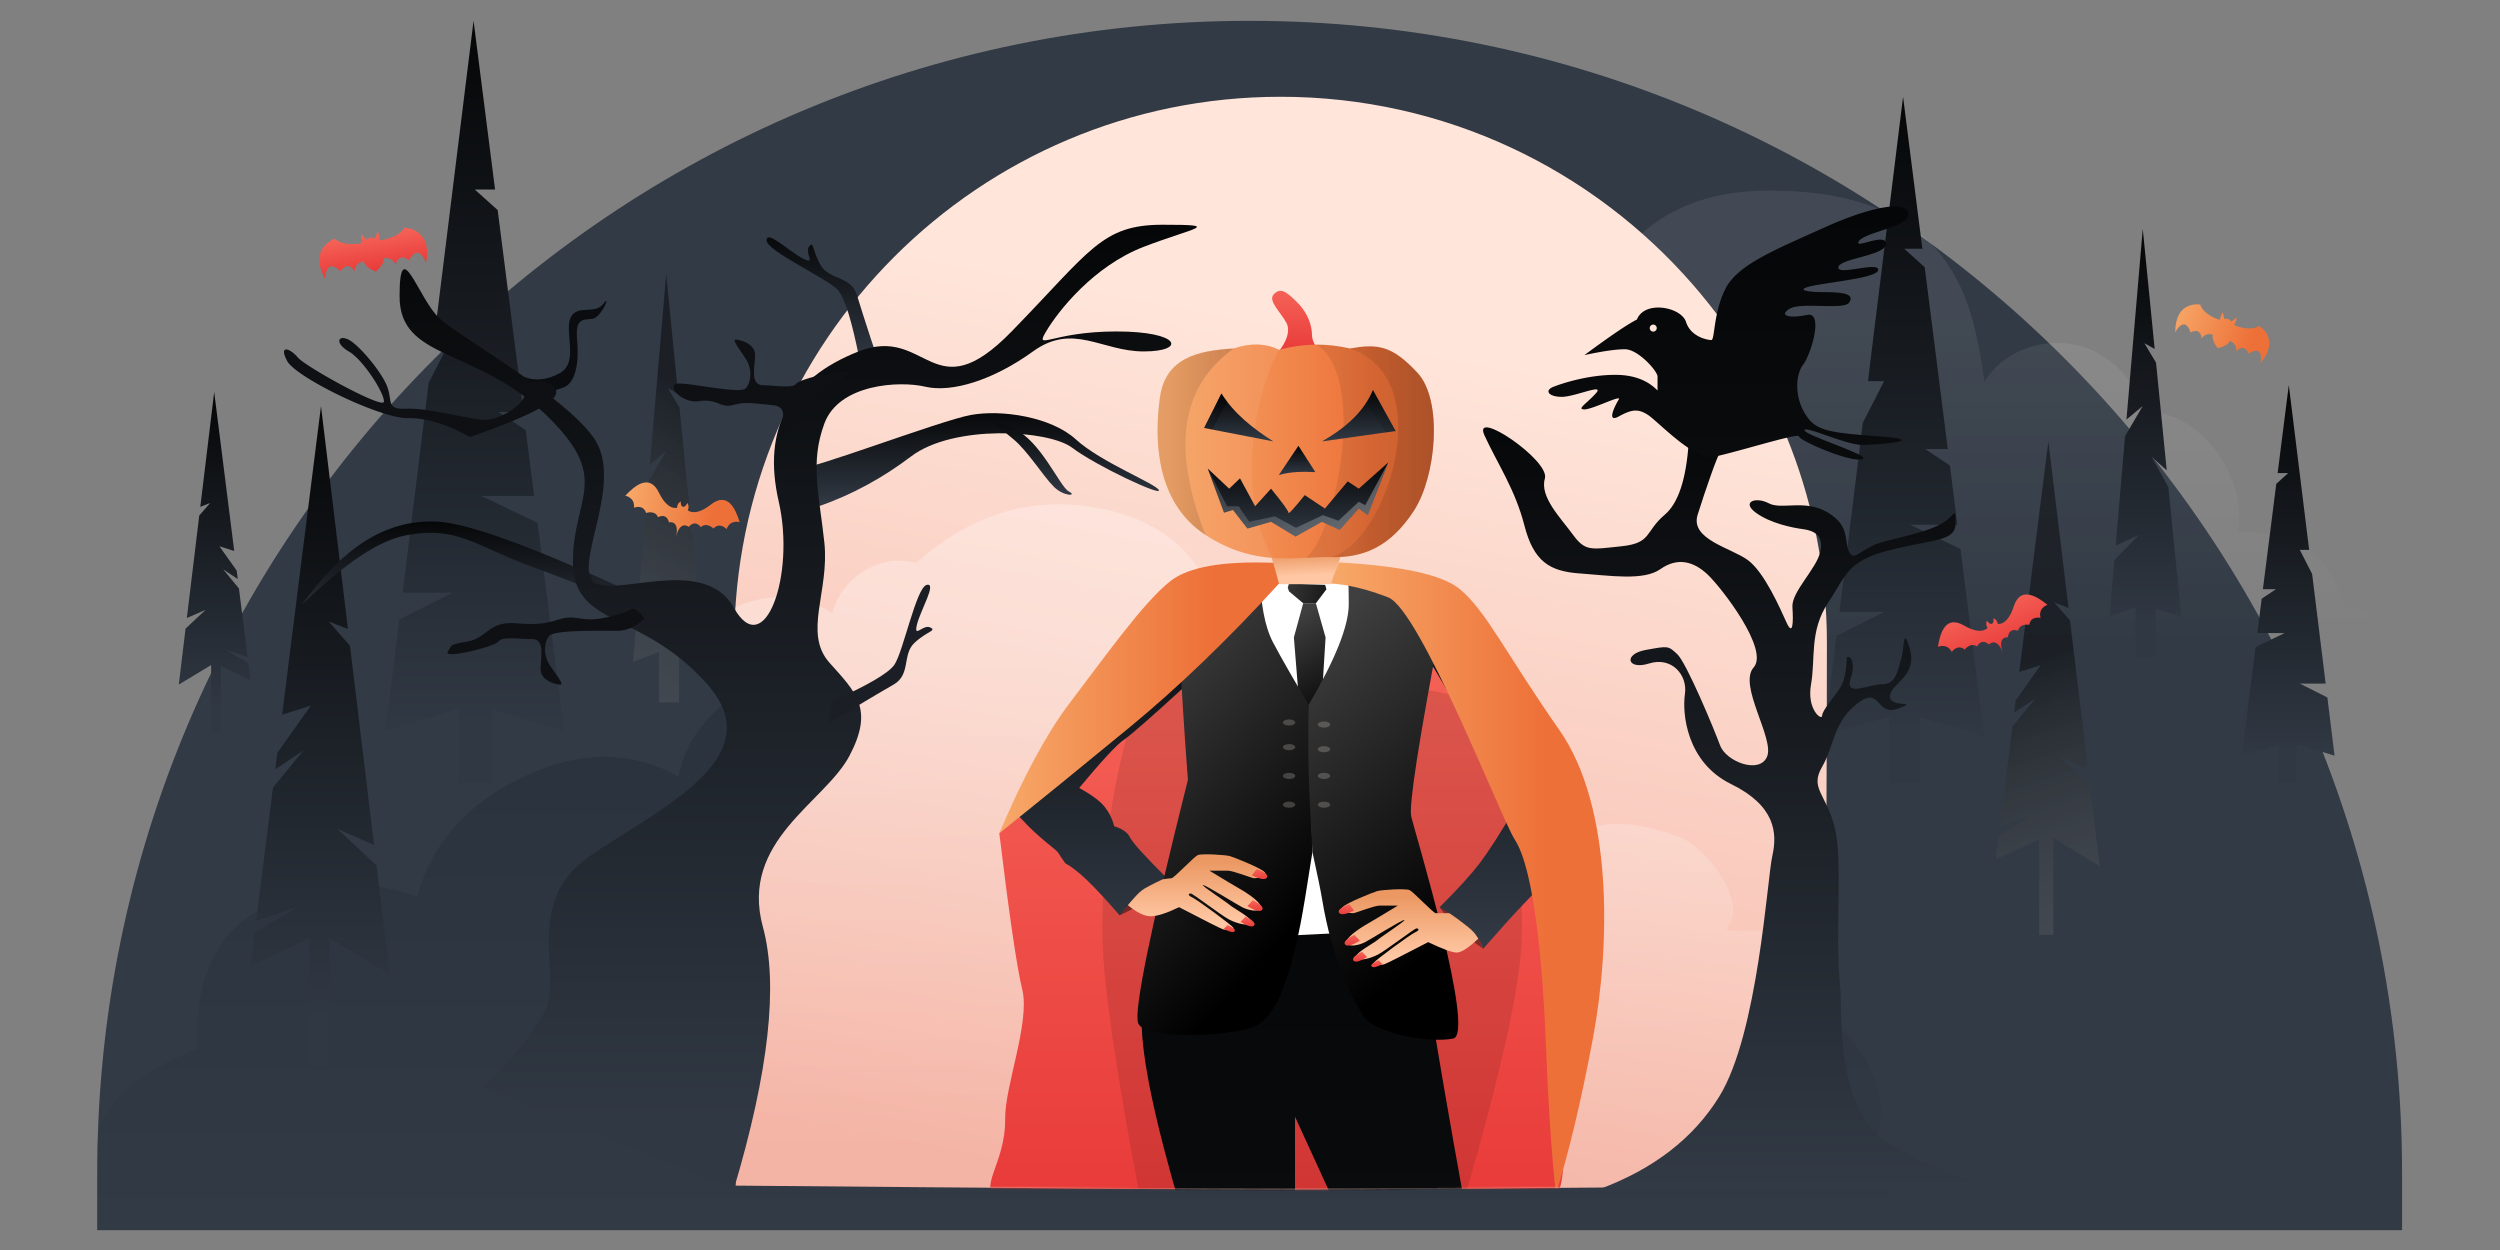 <svg width="1440" height="720" xmlns="http://www.w3.org/2000/svg" xmlns:xlink="http://www.w3.org/1999/xlink"><rect width="100%" height="100%" fill="#808080" stroke="none"/><defs><linearGradient x1="50.004%" y1="25.006%" x2="50.004%" y2="99.455%" id="a"><stop stop-color="#FFF" offset="0%"/><stop stop-color="#FFF" stop-opacity="0" offset="100%"/></linearGradient><linearGradient x1="50%" y1="31.61%" x2="50%" y2="100%" id="b"><stop stop-color="#2B333E" offset="0%"/><stop stop-color="#323A45" offset="100%"/></linearGradient><linearGradient x1="50%" y1="0%" x2="50%" y2="92.378%" id="c"><stop stop-color="#050607" offset="0%"/><stop stop-color="#303843" offset="100%"/></linearGradient><linearGradient x1="58.345%" y1="166.137%" x2="47.568%" y2="43.323%" id="d"><stop stop-color="#FFF" stop-opacity="0" offset="0%"/><stop offset="100%"/></linearGradient><linearGradient x1="50%" y1="0%" x2="50%" y2="92.378%" id="e"><stop stop-color="#050607" offset="0%"/><stop stop-color="#303843" offset="100%"/></linearGradient><linearGradient x1="50%" y1="0%" x2="50%" y2="92.378%" id="f"><stop stop-color="#050607" offset="0%"/><stop stop-color="#303843" offset="100%"/></linearGradient><linearGradient x1="37.874%" y1="192.53%" x2="54.603%" y2="25%" id="g"><stop stop-color="#FFF" stop-opacity="0" offset="0%"/><stop offset="100%"/></linearGradient><linearGradient x1="50%" y1="0%" x2="50%" y2="92.378%" id="h"><stop stop-color="#050607" offset="0%"/><stop stop-color="#303843" offset="100%"/></linearGradient><linearGradient x1="56.808%" y1="166.137%" x2="48.016%" y2="43.323%" id="i"><stop stop-color="#FFF" stop-opacity="0" offset="0%"/><stop offset="100%"/></linearGradient><linearGradient x1="50%" y1="0%" x2="50%" y2="92.378%" id="j"><stop stop-color="#050607" offset="0%"/><stop stop-color="#303843" offset="100%"/></linearGradient><linearGradient x1="50%" y1="0%" x2="50%" y2="92.378%" id="k"><stop stop-color="#050607" offset="0%"/><stop stop-color="#303843" offset="100%"/></linearGradient><linearGradient x1="70.066%" y1="24.162%" x2="54.941%" y2="103.719%" id="m"><stop stop-color="#FFE5DA" offset="0%"/><stop stop-color="#F4B4A5" offset="100%"/></linearGradient><linearGradient x1="50.004%" y1="25.006%" x2="50.004%" y2="99.455%" id="n"><stop stop-color="#FFF" offset="0%"/><stop stop-color="#FFF" stop-opacity="0" offset="100%"/></linearGradient><linearGradient x1="89.841%" y1="100%" x2="89.841%" y2="0%" id="p"><stop stop-color="#E83A39" offset="0%"/><stop stop-color="#F66458" offset="100%"/></linearGradient><linearGradient x1="50%" y1="0%" x2="50%" y2="100%" id="q"><stop stop-color="#050607" offset="0%"/><stop stop-color="#090B0D" offset="100%"/></linearGradient><linearGradient x1="50%" y1="0%" x2="50%" y2="100%" id="r"><stop stop-color="#050607" offset="0%"/><stop stop-color="#323A45" offset="100%"/></linearGradient><linearGradient x1="46.464%" y1="3.868%" x2="55.705%" y2="83.904%" id="s"><stop stop-color="#3F3F3F" offset="0%"/><stop offset="100%"/></linearGradient><linearGradient x1="37.307%" y1="3.868%" x2="70.48%" y2="83.904%" id="t"><stop stop-color="#3F3F3F" offset="0%"/><stop offset="100%"/></linearGradient><linearGradient x1="41.123%" y1="3.868%" x2="64.323%" y2="83.904%" id="u"><stop stop-color="#3F3F3F" offset="0%"/><stop offset="100%"/></linearGradient><linearGradient x1="-38.988%" y1="38.018%" x2="193.581%" y2="58.806%" id="v"><stop stop-color="#3F3F3F" offset="0%"/><stop offset="100%"/></linearGradient><linearGradient x1="50%" y1="83.322%" x2="46.96%" y2="42.663%" id="w"><stop stop-color="#FFC7A3" offset="0%"/><stop stop-color="#EB9862" offset="100%"/></linearGradient><linearGradient x1="0%" y1="88.53%" x2="76.245%" y2="88.53%" id="x"><stop stop-color="#F7A969" offset="0%"/><stop stop-color="#ED7038" offset="100%"/></linearGradient><linearGradient x1="0%" y1="88.53%" x2="76.245%" y2="88.53%" id="y"><stop stop-color="#F7A969" offset="0%"/><stop stop-color="#ED7038" offset="100%"/></linearGradient><linearGradient x1="50%" y1="87.031%" x2="50%" y2="9.167%" id="z"><stop stop-color="#FFC7A3" offset="0%"/><stop stop-color="#EB9862" offset="100%"/></linearGradient><linearGradient x1="50%" y1="87.031%" x2="50%" y2="9.167%" id="A"><stop stop-color="#FFC7A3" offset="0%"/><stop stop-color="#EB9862" offset="100%"/></linearGradient><linearGradient x1="89.841%" y1="100%" x2="89.841%" y2="0%" id="B"><stop stop-color="#E83A39" offset="0%"/><stop stop-color="#F66458" offset="100%"/></linearGradient><linearGradient x1="89.841%" y1="100%" x2="89.841%" y2="0%" id="C"><stop stop-color="#E83A39" offset="0%"/><stop stop-color="#F66458" offset="100%"/></linearGradient><linearGradient x1="89.841%" y1="100%" x2="89.841%" y2="0%" id="D"><stop stop-color="#E83A39" offset="0%"/><stop stop-color="#F66458" offset="100%"/></linearGradient><linearGradient x1="89.841%" y1="100%" x2="89.841%" y2="0%" id="E"><stop stop-color="#E83A39" offset="0%"/><stop stop-color="#F66458" offset="100%"/></linearGradient><linearGradient x1="0%" y1="88.53%" x2="76.245%" y2="88.53%" id="F"><stop stop-color="#F7A969" offset="0%"/><stop stop-color="#ED7038" offset="100%"/></linearGradient><linearGradient x1="24.152%" y1="56.934%" x2="146.815%" y2="56.934%" id="G"><stop stop-opacity=".4" offset="0%"/><stop offset="100%"/></linearGradient><linearGradient x1="24.152%" y1="56.934%" x2="146.815%" y2="56.934%" id="H"><stop stop-opacity=".4" offset="0%"/><stop offset="100%"/></linearGradient><linearGradient x1="24.152%" y1="56.934%" x2="146.815%" y2="56.934%" id="I"><stop stop-color="#FFF" stop-opacity=".4" offset="0%"/><stop stop-color="#FFF" offset="100%"/></linearGradient><linearGradient x1="24.152%" y1="56.934%" x2="146.815%" y2="56.934%" id="J"><stop stop-opacity=".4" offset="0%"/><stop offset="100%"/></linearGradient><linearGradient x1="50%" y1="0%" x2="50%" y2="100%" id="K"><stop stop-color="#050607" offset="0%"/><stop stop-color="#323A45" offset="100%"/></linearGradient><linearGradient x1="24.152%" y1="56.934%" x2="146.815%" y2="56.934%" id="L"><stop stop-opacity=".4" offset="0%"/><stop offset="100%"/></linearGradient><linearGradient x1="50%" y1="0%" x2="50%" y2="100%" id="M"><stop stop-color="#050607" offset="0%"/><stop stop-color="#323A45" offset="100%"/></linearGradient><linearGradient x1="24.152%" y1="56.934%" x2="146.815%" y2="56.934%" id="N"><stop stop-opacity=".4" offset="0%"/><stop offset="100%"/></linearGradient><linearGradient x1="50%" y1="0%" x2="50%" y2="100%" id="O"><stop stop-color="#050607" offset="0%"/><stop stop-color="#323A45" offset="100%"/></linearGradient><linearGradient x1="50%" y1="0%" x2="50%" y2="100%" id="P"><stop stop-color="#050607" offset="0%"/><stop stop-color="#323A45" offset="100%"/></linearGradient><linearGradient x1="24.152%" y1="56.934%" x2="146.815%" y2="56.934%" id="Q"><stop stop-color="#FFF" stop-opacity=".4" offset="0%"/><stop stop-color="#FFF" offset="100%"/></linearGradient><linearGradient x1="50%" y1="0%" x2="50%" y2="100%" id="R"><stop stop-color="#050607" offset="0%"/><stop stop-color="#323A45" offset="100%"/></linearGradient><linearGradient x1="50%" y1="0%" x2="50%" y2="100%" id="S"><stop stop-color="#050607" offset="0%"/><stop stop-color="#323A45" offset="100%"/></linearGradient><linearGradient x1="50%" y1="0%" x2="50%" y2="100%" id="T"><stop stop-color="#050607" offset="0%"/><stop stop-color="#323A45" offset="100%"/></linearGradient><linearGradient x1="50%" y1="0%" x2="50%" y2="100%" id="U"><stop stop-color="#050607" offset="0%"/><stop stop-color="#323A45" offset="100%"/></linearGradient><linearGradient x1="50%" y1="0%" x2="50%" y2="92.378%" id="V"><stop stop-color="#050607" offset="0%"/><stop stop-color="#303843" offset="100%"/></linearGradient><linearGradient x1="89.841%" y1="100%" x2="89.841%" y2="0%" id="W"><stop stop-color="#E83A39" offset="0%"/><stop stop-color="#F66458" offset="100%"/></linearGradient><linearGradient x1="0%" y1="88.53%" x2="76.245%" y2="88.53%" id="X"><stop stop-color="#F7A969" offset="0%"/><stop stop-color="#ED7038" offset="100%"/></linearGradient><linearGradient x1="89.841%" y1="100%" x2="89.841%" y2="0%" id="Y"><stop stop-color="#E83A39" offset="0%"/><stop stop-color="#F66458" offset="100%"/></linearGradient><linearGradient x1="0%" y1="88.53%" x2="76.245%" y2="88.53%" id="Z"><stop stop-color="#F7A969" offset="0%"/><stop stop-color="#ED7038" offset="100%"/></linearGradient><linearGradient x1="50%" y1="0%" x2="50%" y2="100%" id="aa"><stop stop-color="#050607" offset="0%"/><stop stop-color="#323A45" offset="100%"/></linearGradient><linearGradient x1="50%" y1="0%" x2="50%" y2="100%" id="ab"><stop stop-color="#050607" offset="0%"/><stop stop-color="#090B0D" offset="100%"/></linearGradient><path d="M314.685 629.37c48.257 0 152.612-.732 313.065-2.197 1.08-140.719 1.62-244.881 1.62-312.488 0-79.035-29.136-151.264-77.254-206.533C494.425 41.885 409.446 0 314.685 0 140.889 0 0 140.89 0 314.685c0 71.836.27 175.999.81 312.488 165.222 1.465 269.847 2.197 313.875 2.197z" id="l"/></defs><g fill="none" fill-rule="evenodd"><path d="M719.795 12c366.604 0 663.795 297.191 663.795 663.795V708.6H56v-32.805C56 309.191 353.191 12 719.795 12z" fill="#323A45"/><path d="M1314.353 359.542H368.039c-4.426-13.762 1.763-20.895 18.566-21.397 8.507-32.163 28.664-44.108 61.931-43.72-6.89-23.737 15.002-70.124 56.575-70.124-1.943-12.293 13.701-30.639 31.622-36.4 21.194-6.814 46.151 1.33 57.281 20.088 6.243-41.282 14.215-110.224 123.917-110.224 73.135 0 111.615 47.323 115.442 141.968 14.501-45.573 40.973-66.345 79.414-62.318 38.442 4.027 55.715 27.244 51.822 69.65 18.708-17.813 40.575-24.83 65.601-21.049 37.54 5.67 46.966 21.049 46.966 49.434 43.433-23.515 93.858-3.264 91.262 46.53 28.537-34.423 82.444-12.047 82.444 16.165 27.081-10.067 65.002 2.998 63.47 21.397z" fill="url(#a)" opacity=".08" transform="matrix(-1 0 0 1 1737.053 12)"/><path d="M58.074 591.853c-2.419-41.271 11.143-68.773 40.685-82.506 29.543-13.733 58.042-15.301 85.5-4.706 8.39-30.84 28.82-53.92 61.288-69.241 32.467-15.322 62.229-15.322 89.284 0 4.229-21.618 17.378-38.453 39.45-50.504 22.071-12.051 43.015-12.051 62.83 0 3.031-10.63 9.278-18.785 18.742-24.467 9.463-5.682 19.343-7.13 29.64-4.345 30.036-27.006 63.305-37.847 99.805-32.524 36.5 5.323 60.546 23.238 72.138 53.744 19.19-3.585 32.814.93 40.871 13.546 8.058 12.616 11.764 23.96 11.118 34.032 48.89-13.44 84.221-13.44 105.997 0 21.776 13.441 37.43 43.069 46.961 88.882 15.426-9.913 36.279-9.913 62.56 0 15.416 5.814 40.871 37.892 27.244 52.918 3.055 4.833 34.965-9.004 60.154 22.747 16.793 21.167 19.586 42.38 8.379 63.638l22.752 43.25H.371v-48.964c0-21.429 19.234-39.93 57.703-55.5z" fill="url(#b)" transform="translate(56 12)"/><path d="M993.186 43.74l11.111 87.522H993.83l11.823 10.68 13.296 104.73h-12.98l14.177 9.433 4.34 34.18h-27.153l28.922 13.939 13.706 107.962-36.952-11.079v37.913h-17.698l-.001-38.43-37.61 11.596 7.149-57.907 27.412-13.777H956.55l13.447-108.926 12.264-24.035h-9.297L993.186 43.74z" fill="url(#c)" transform="translate(102.98 12)"/><path d="M906.827 270.54l6.438 50.714H907.2l6.85 6.188 7.705 60.686h-7.522l8.216 5.466 2.514 19.805H909.23l16.758 8.077 7.942 62.558-21.412-6.419.001 21.968h-10.256v-22.268l-21.793 6.72 4.142-33.555 15.884-7.982h-14.898l7.792-63.117 7.106-13.927h-5.387l11.718-94.914z" fill="url(#d)" opacity=".5" style="mix-blend-mode:soft-light" transform="matrix(-1 0 0 1 1917.38 12)"/><path d="M81.909 221.94l15.533 128.389-11.08-4.355L98.61 359.99l13.88 114.728-21.037-9.201 22.464 20.994 7.582 62.67-34.83-21.043v74.503H75.33v-74.319l-34.02 15.832 2.371-18.82 25.404-15.124-24.52 8.11 9.655-76.63 17.62-21.446-16.289 10.884 1.194-9.474 19.356-27.226-16.588 5.257L81.909 221.94z" fill="url(#e)" transform="translate(102.98 12)"/><path d="M169.787 0l12.389 97.167h-11.671l13.182 11.856 14.825 116.273h-14.473l15.808 10.473 4.838 37.946h-30.274l32.247 15.475 15.282 119.86-41.31-12.332v42.302h-19.44v-42.9l-42.12 12.93 7.971-64.289 30.565-15.295h-28.669l14.994-120.93 13.675-26.684H147.24L169.787 0z" fill="url(#f)" transform="translate(102.98 12)"/><path d="M280.747 145.8l6.869 69.127-5.946-3.336 6.731 11.243 6.16 62.003-8.755-7.812 9.72 17.528 7.414 74.612-14.781-4.709v28.181h-11.534l-.001-29.017-14.994 5.545 2.798-32.687 14.084-14.427-13.378 6.17 5.397-63.052 10.216-17.4-9.396 7.817 9.396-109.786z" fill="url(#g)" opacity=".445" style="mix-blend-mode:soft-light" transform="translate(102.98 12)"/><path d="M1131.247 119.88l6.869 69.127-5.946-3.336 6.731 11.243 6.16 62.003-8.755-7.812 9.72 17.528 7.414 74.612-14.781-4.709v28.181h-11.534l-.001-29.017-14.994 5.545 2.798-32.687 14.084-14.427-13.378 6.17 5.397-63.052 10.216-17.4-9.396 7.817 9.396-109.786z" fill="url(#h)" transform="translate(102.98 12)"/><path d="M1076.867 242.19l11.61 95.974-8.282-3.255 9.156 10.476 10.375 85.762-15.725-6.878 16.792 15.694 5.667 46.847-26.73-16.151V526.5h-8.1v-55.134l-25.11 11.686 1.773-14.069 18.988-11.305-18.328 6.062 7.217-57.282 13.17-16.032-12.175 8.137.892-7.082 14.469-20.353-12.4 3.93 16.74-132.868z" fill="url(#i)" opacity=".445" style="mix-blend-mode:soft-light" transform="translate(102.98 12)"/><path d="M1214.627 209.79l6.438 50.714H1215l6.85 6.188 7.705 60.686h-7.522l8.216 5.466 2.514 19.805h-15.733l16.758 8.077 7.942 62.558-21.412-6.419.001 21.968h-10.256v-22.268l-21.793 6.72 4.142-33.555 15.884-7.982h-14.898l7.792-63.117 7.106-13.927h-5.387l11.718-94.914z" fill="url(#j)" transform="matrix(-1 0 0 1 2532.98 12)"/><path d="M20.915 213.84l8.001 66.101-5.708-2.242 6.31 7.216 7.151 59.068-10.837-4.738 11.572 10.81 3.906 32.265-18.63-11.25v38.79h-5.67v-38.04L0 379.732l1.222-9.69 13.086-7.786-12.631 4.175 4.974-39.453 9.076-11.042-8.39 5.604.614-4.877 9.972-14.018-8.546 2.707 11.538-91.512z" fill="url(#k)" transform="matrix(-1 0 0 1 144.29 12)"/><g transform="translate(422.93 55.74)"><mask id="o" fill="#fff"><use xlink:href="#l"/></mask><use fill="url(#m)" xlink:href="#l"/><path d="M-322.626 504.373c-2.419-41.271 11.143-68.773 40.685-82.506 29.543-13.733 58.042-15.301 85.5-4.706 8.39-30.84 28.82-53.92 61.288-69.241 32.467-15.322 62.229-15.322 89.284 0 4.229-21.618 17.378-38.453 39.45-50.504 22.071-12.051 43.015-12.051 62.83 0 3.031-10.63 9.278-18.785 18.742-24.467 9.463-5.682 19.343-7.13 29.64-4.345 30.036-27.006 63.305-37.847 99.805-32.524 36.5 5.323 60.546 23.238 72.138 53.744 19.19-3.585 32.814.93 40.871 13.546 8.058 12.616 11.764 23.96 11.118 34.032 48.89-13.44 84.221-13.44 105.997 0 21.776 13.441 37.43 43.069 46.961 88.882 15.426-9.913 36.279-9.913 62.56 0 15.416 5.814 40.871 37.892 27.244 52.918 3.055 4.833 34.965-9.004 60.154 22.747 16.793 21.167 19.586 42.38 8.379 63.638l22.752 43.25H-380.329v-48.964c0-21.429 19.234-39.93 57.703-55.5z" fill="url(#n)" opacity=".534" mask="url(#o)"/><g mask="url(#o)"><path d="M5.191 523.39c13.524 6.123 307.116 3.92 320.545-3.008 8.953-4.618 5.6-80.407-10.057-227.365l-72.08-99.484H119.482L5.191 312.421c5.771 47.544 10.185 77.58 13.243 90.109 4.586 18.792-10.113 55.648-9.879 74.542.325 26.176-16.888 40.194-3.364 46.318z" fill="url(#p)" transform="translate(147.47 111.78)"/><path d="M266.953 336.517c-20.459-15.328-32.061-12.529-34.807 8.396-1.828 13.927-21.368 59.827-20.016 140.045.453 26.872 7.969 78.137 22.546 153.794 42.706.332 74.671.332 95.897 0 21.225-.332 51.11-1.3 89.655-2.902 21.519-73.882 32.633-124.18 33.343-150.892 2.405-90.504-28.22-136.166-39.802-140.045-16.71-5.597-65.65-8.396-146.816-8.396z" fill="#000" opacity=".105"/><path d="M221.98 471.505c7.158-3.385 12.246-6.28 15.262-8.683 3.017-2.404 6.95-6.697 11.799-12.88l-19.08 1.353-7.98 20.21z" fill-opacity=".455" fill="#000"/><path d="M424.801 474.88l-18.527-8.04c3.494 4.958 6.823 8.946 9.987 11.965 3.163 3.018 8.193 7.007 15.09 11.964l-6.55-15.888z" fill-opacity=".407" fill="#000"/><path d="M124.97 323.508c-25.175 44.161-37.763 76.63-37.763 97.405 0 20.775 7.365 56.21 22.094 106.308 16.858.594 29.482.875 37.87.843 8.39-.031 17.841-.395 28.357-1.092v-51.246l23.503 51.246 73.968-2.228c-8.884-49.108-15.237-85.996-19.059-110.664-3.821-24.669-6.888-48.712-9.2-72.129-27.841 2.094-48.559 2.094-62.153 0-13.595-2.093-32.8-8.241-57.618-18.443z" fill="url(#q)" transform="translate(147.47 111.78)"/><path d="M283.882 198.616l49.783 116.268c-1.478 10.922-5.618 19.153-12.42 24.692-6.804 5.539-19.258 18.677-37.363 39.413-1.126-3.848-3.616-7.61-7.469-11.287-3.853-3.677-9.722-7.89-17.608-12.642 10.47-10.432 18.172-18.89 23.102-25.374 4.93-6.485 11.878-17.293 20.845-32.426l-52.55-89.055M113.21 226.8c-20.212 18.525-32.327 29.144-36.345 31.858-4.017 2.713-12.564 11.936-25.64 27.668 7.168 3.97 12.07 7.614 14.71 10.934 2.64 3.32 4.442 7.027 5.404 11.118 4.745 1.475 7.805 3.644 9.179 6.506 1.374 2.863 8.391 10.622 21.053 23.279-6.296 2.507-11.084 5.067-14.364 7.68-3.28 2.614-7.511 7.24-12.696 13.882-7.716-8.896-13.94-15.612-18.671-20.15-4.732-4.537-8.95-7.833-12.653-9.89-1.267-1.744-2.656-3.803-4.166-6.177-1.082-1.7-11.596-8.864-20.537-18.791-2.36-2.62-4.354-4.35-5.982-5.19L129.62 159.357" fill="url(#r)" transform="translate(147.47 111.78)"/><g transform="translate(231.873 249.25)"><path fill="#FFF" d="M74.218 234.566l54.69-2.739V31.137l-9.727-5.566-11.587 3.426-26.877-.865-15.376.865v79.421z"/><path fill="url(#s)" d="M95.84 42.489l-5.366 19.687 3.16 39.146 7.522 32.75 5.148-32.75 2.426-39.146-5.583-19.687z"/><path d="M25.771 43.081c2.41-3.008 12.388-7.165 29.931-12.473l15.28-6.352c.149 18.093 2.685 31.769 7.61 41.026 4.925 9.258 11.73 21.138 20.414 35.64l2.15 84.84c-3.23 20.856-5.532 34.71-6.904 41.564-6.904 34.481-14.656 53.647-26.425 58.961-11.768 5.314-62.96 8.208-67.017-1.83-2.704-6.692 6.834-53.448 28.616-140.267C24.579 79.792 23.36 46.089 25.77 43.08z" fill="url(#t)"/><path d="M99.006 100.922c15.383-26.114 23.075-45.443 23.075-57.987 0-18.815-1.65-19.116 4.624-22.086 6.272-2.97 1.087 9.991 12.906 13.785 7.88 2.529 19.977 7.939 36.293 16.23-13.406 70.18-19.348 108.374-17.827 114.58 2.282 9.31 37.233 125.03 24.181 127.765-13.05 2.735-44.89-2.642-51.631-12.88-6.742-10.238-18.185-32.53-23.911-67.457-.756-4.608-2.609-13.644-5.56-27.11-1.138-18.58-1.855-33.699-2.15-45.355-.296-11.656-.296-24.818 0-39.485z" fill="url(#u)"/><ellipse fill="#FFFBF1" opacity=".2" cx="107.828" cy="112.355" rx="3.55" ry="1.775"/><ellipse fill="#FFFBF1" opacity=".2" cx="107.828" cy="126.556" rx="3.55" ry="1.775"/><ellipse fill="#FFFBF1" opacity=".2" cx="87.709" cy="111.171" rx="3.55" ry="1.775"/><ellipse fill="#FFFBF1" opacity=".2" cx="87.709" cy="125.373" rx="3.55" ry="1.775"/><ellipse fill="#FFFBF1" opacity=".2" cx="87.709" cy="141.941" rx="3.55" ry="1.775"/><ellipse fill="#FFFBF1" opacity=".2" cx="87.709" cy="158.51" rx="3.55" ry="1.775"/><ellipse fill="#FFFBF1" opacity=".2" cx="107.828" cy="141.941" rx="3.55" ry="1.775"/><ellipse fill="#FFFBF1" opacity=".2" cx="107.828" cy="158.51" rx="3.55" ry="1.775"/><path fill="url(#v)" d="M87.662 35.627l8.178 6.862h7.307l6.07-8.034-.735-2.563-20.82-.756-.72 2.325z"/><path fill="url(#w)" d="M81.925 31.52h29.756L123.013.033l-48.69 4.313z"/></g><path d="M80.518 251.198c-27.915 22.985-53.024 43.393-75.327 61.223 13.952-32.829 27.559-57.946 40.821-75.353 19.894-26.11 42.427-58.042 57.95-70.047 10.347-8.003 30.035-11.46 59.064-10.367l3.302 11.952c-29.292 32.077-57.895 59.608-85.81 82.592z" fill="url(#x)" transform="translate(147.47 111.78)"/><path d="M196.084 168.606c9.781.544 20.823 3.2 33.125 7.968 18.452 7.152 65.499 128.22 72.867 139.467 11.436 17.457 16.303 73.67 18.04 120.018 1.157 30.898 3.03 59.006 5.62 84.323 7.57-24.15 14.723-54.22 21.458-90.21 10.103-53.985 11.394-133.152-19.347-177.097-30.742-43.944-42.527-69.281-57.67-81.46-10.095-8.12-33.256-13.173-69.482-15.158l-4.61 12.149z" fill="url(#y)" transform="translate(147.47 111.78)"/><path d="M253.125 471.545s29.763 18.059 38.475 15.124c8.712-2.935 21.99-22.187 15.598-23.117-6.393-.93.502-.66-1.615-4.565-2.117-3.905-22.58-15.917-30.161-15.917-5.055 0-10.584 5.306-16.587 15.917l-5.71 12.558zM396.665 492.48s-19.409 15.634-33.584 11.577c-14.176-4.056-16.764-26.037-10.371-26.967 6.393-.93-8.874-6.345-6.757-10.25 2.116-3.905 33.01-10.363 40.591-10.363 5.054 0 7.772 6.038 8.153 18.116l1.968 17.887z" fill="#000" opacity=".065"/><path d="M79.244 353.847c5.172 4.27 9.562 6.405 13.17 6.405 3.607 0 9.057-1.745 16.349-5.236 14.961 7.773 23.278 11.977 24.951 12.613 2.51.953 6.948.657 6.317-.73-.63-1.387-20.867-16.213-23.782-17.56-2.914-1.345-1.952-2.228-.768-2.228s17.134 12.335 21.975 14.944c4.84 2.61 11.895 4.164 12.85 1.757.956-2.408-10.358-8.262-12.234-9.965-1.877-1.703-17.091-11.582-15.517-11.582 1.575 0 19.165 11.017 22.497 12.751 3.332 1.734 10.137 3.37 10.622 0 .485-3.369-10.852-10.01-13.072-11.226-1.48-.811-6.945-4.086-16.395-9.826h10.482c3.342 0 13.965 4.395 15.378 4.395 1.413 0 8.202-.971 6.02-3.458-2.181-2.487-17.507-8.556-20.015-9.297-2.508-.74-16.31-1.601-18.589-.567-2.28 1.035-13.693 13.322-15.145 13.322-.967 0-2.668.209-5.1.627-6.323 2.972-10.333 5.11-12.03 6.413-1.699 1.302-4.353 4.119-7.964 8.448z" fill="url(#z)" transform="translate(147.47 111.78)"/><path d="M202.472 373.128c5.69 5.342 9.84 8.013 12.45 8.013 2.61 0 8.094-1.996 16.451-5.988 14.961 7.773 23.279 11.977 24.952 12.612 2.51.954 6.947.658 6.316-.73-.63-1.387-20.866-16.213-23.781-17.558-2.915-1.346-1.952-2.23-.768-2.23 1.183 0 17.134 12.336 21.974 14.945 4.841 2.61 11.896 4.164 12.85 1.756.956-2.407-10.357-8.26-12.234-9.964-1.877-1.703-17.09-11.582-15.516-11.582 1.574 0 19.165 11.017 22.497 12.751 3.331 1.734 10.136 3.37 10.621 0 .485-3.369-10.852-10.01-13.072-11.226-1.48-.811-6.945-4.086-16.394-9.826H259.3c3.341 0 13.965 4.395 15.377 4.395 1.413 0 8.202-.971 6.02-3.458-2.18-2.487-17.507-8.557-20.015-9.297-2.508-.74-16.309-1.601-18.588-.567-2.28 1.035-13.694 13.322-15.145 13.322h-7.822c-3.506 2.384-6.349 4.456-8.529 6.216-1.439 1.162-3.62 2.69-5.522 4.765-.651.71-1.52 1.928-2.604 3.65z" fill="url(#A)" transform="matrix(-1 0 0 1 631.067 111.78)"/><path d="M148.074 354.357l3.204-3.315c4.61 2.355 6.382 4.195 5.314 5.521-1.068 1.326-3.907.59-8.518-2.206z" fill="url(#B)" transform="translate(147.47 111.78)"/><path d="M204.07 374.295l3.205-3.315c4.61 2.355 6.382 4.195 5.314 5.521-1.068 1.326-3.907.59-8.518-2.206z" fill="url(#B)" transform="matrix(-1 0 0 1 564.43 111.78)"/><path d="M144.13 363.5l2.943-3.05c4.235 2.167 5.862 3.86 4.88 5.081-.98 1.22-3.588.544-7.822-2.03z" fill="url(#C)" transform="translate(147.47 111.78)"/><path d="M208.93 383.75l2.943-3.05c4.235 2.167 5.862 3.86 4.88 5.081-.98 1.22-3.588.544-7.822-2.03z" fill="url(#C)" transform="matrix(-1 0 0 1 573.43 111.78)"/><path d="M134.41 367.489l2.355-2.179c3.387 1.548 4.689 2.758 3.904 3.63-.784.871-2.87.388-6.258-1.451z" fill="url(#D)" transform="translate(147.47 111.78)"/><path d="M219.46 387.739l2.355-2.179c3.387 1.548 4.689 2.758 3.904 3.63-.784.871-2.87.388-6.258-1.451z" fill="url(#D)" transform="matrix(-1 0 0 1 592.87 111.78)"/><path d="M150.61 336.225l3.205-3.315c4.61 2.355 6.382 4.195 5.314 5.521-1.068 1.326-3.907.59-8.518-2.206z" fill="url(#B)" transform="rotate(-6 1295.2 -1015.062)"/><path d="M200.83 356.475l3.205-3.315c4.61 2.355 6.382 4.195 5.314 5.521-1.068 1.326-3.907.59-8.518-2.206z" fill="url(#B)" transform="scale(-1 1) rotate(-6 992.71 5735.296)"/><path d="M69.58 35.072c1.243-1.193 8.096-10.182 4.67-16.616-3.427-6.435-10.966-12.804-7.197-16.581 3.77-3.777 6.943-1.68 13.421 4.782 6.478 6.46 8.48 13.855 8.48 18.654 0 4.798 4.034 8.913 4.034 9.761 0 .848-24.653 1.193-23.409 0z" fill="url(#E)" transform="translate(243.81 111.78)"/><path d="M69.988 33.987c-7.73-3.846-16.42-4.108-26.07-.787-21.384 1.212-39.334 5.725-42.525 28.092-3.192 22.367-3.243 60.174 26.225 79.314 29.468 19.14 52.715 12.137 72.126 12.75 19.41.613 34.624-6.428 47.79-26.488 13.164-20.06 16.912-63.898 2.168-79.68C134.958 31.406 126.94 30.416 110.78 33.2c-13.78-3.197-27.377-2.935-40.791.787z" fill="url(#F)" transform="translate(243.81 111.78)"/><path d="M99.744 153.356c19.41.613 34.624-6.428 47.79-26.488 13.164-20.06 16.912-63.898 2.168-79.68C134.958 31.406 126.94 30.416 110.78 33.2c-6.526-1.514-13.01-2.252-19.454-2.215 29.75 17.576 11.45 109.621-5.878 122.88 8.148-.383 12.914-.553 14.297-.509z" fill="url(#G)" opacity=".2" style="mix-blend-mode:overlay" transform="translate(243.81 111.78)"/><path d="M99.744 153.356c19.41.613 34.624-6.428 47.79-26.488 13.164-20.06 16.912-63.898 2.168-79.68C134.958 31.406 126.94 30.416 110.78 33.2c52.245 17.592 20.732 112.513-11.035 120.156z" fill="url(#H)" opacity=".2" style="mix-blend-mode:overlay" transform="translate(243.81 111.78)"/><path d="M69.988 33.987c-7.73-3.846-16.42-4.108-26.07-.787-21.384 1.212-39.334 5.725-42.525 28.092-3.192 22.367-3.243 60.174 26.225 79.314 14.335 9.311 27.198 12.435 38.864 13.26C46.749 121.32 53.52 64.434 69.988 33.987z" fill="url(#I)" opacity=".097" style="mix-blend-mode:overlay" transform="translate(243.81 111.78)"/><path d="M43.919 33.2C22.534 34.412 4.584 38.925 1.393 61.292-1.8 83.659-1.85 121.466 27.618 140.606 8.007 90.631 13.44 54.83 43.918 33.2z" fill="url(#J)" opacity=".2" style="mix-blend-mode:overlay" transform="translate(243.81 111.78)"/><path d="M36.785 59.124l-9.971 19.858 39.871 7.752c-11.672-7.423-22.421-15.81-29.9-27.61z" fill="url(#K)" transform="translate(243.81 111.78)"/><path d="M36.785 59.124l-9.971 19.858 4.638.902 8.661-15.996a65.214 65.214 0 01-3.328-4.764z" fill="url(#L)" opacity=".5" style="mix-blend-mode:overlay" transform="translate(243.81 111.78)"/><path d="M94.686 86.734c13.893-7.897 24.383-17.437 29.377-29.633l13.092 23.637-42.469 5.996z" fill="url(#M)" transform="translate(243.81 111.78)"/><path d="M120.405 64.138a44.357 44.357 0 003.658-7.037l13.092 23.637-5.675.801-11.075-17.4z" fill="url(#N)" opacity=".2" style="mix-blend-mode:overlay" transform="translate(243.81 111.78)"/><path d="M69.853 106.1l11.31-16.863 9.741 15.197c-7.03-.369-14.054-.35-21.051 1.667z" fill="url(#O)" transform="translate(243.81 111.78)"/><path d="M28.88 102.336l9.412 25.459 5.18-1.566 8.302 10.706 13.586-3.906 14.146 8.524 15.18-8.524 10.247 4.692 10.988-12.311 5.211 3.787 11.736-30.315-16.947 15.07-6.37-4.19-13.144 15.648-11.613-7.749c-6.262 7.8-9.393 11.178-9.393 10.134 0-1.044-3.347-5.658-10.04-13.843l-9.147 10.123-8.722-16.088-6.219 5.965-12.393-11.616z" fill="url(#P)" transform="translate(243.81 111.78)"/><path fill="url(#Q)" opacity=".4" style="mix-blend-mode:overlay" d="M28.88 102.336l9.412 25.459 5.18-1.566 8.302 10.706 13.586-3.906 14.146 8.524 15.18-8.524 10.247 4.692 10.988-12.311 5.211 3.787 11.736-30.315-13.247 24.62-3.7-2.013-11.78 10.953-8.914-3.245-15.494 7.286-12.1-6.59-14.862 3.136-6.022-8.936h-6.636z" transform="translate(243.81 111.78)"/></g></g><g><path d="M493.302 162c-18.728-6.604-36.27-16.114-52.627-28.528-24.536-18.62-79.245-15.304-92.787-5.042-13.542 10.262-51.539 28.122-49.965 24.442 1.575-3.68 33.444-16.084 47.737-29.17 14.292-13.087 42.816-17.362 60.538-14.132 17.722 3.23 95.444 32.976 99.144 30.66 2.466-1.543-1.547 5.714-12.04 21.77z" fill="url(#R)" transform="matrix(-1 0 0 1 965.426 129.45)"/><path d="M15.704 214.261c13.998-17.929 37.216-44.548 73.447-43.31 36.232 1.24 135.264 52.628 148.939 56.55 9.116 2.616 10.388 5.622 3.817 9.019-43.797-18.84-76.263-32.065-97.397-39.677-31.703-11.419-42.757-24.084-73.405-17.673-30.649 6.411-69.4 53.02-55.401 35.091z" fill="url(#S)" transform="translate(161.504 129.45)"/><path d="M347.536 174.991c-4.797 6.512-15.207.076-18.894 8.04-3.687 7.964 4.885 25.783-6.104 31.831-7.327 4.032-14.246 4.767-20.76 2.206l-.098 10.133c11.45-.848 19.34-2.305 23.668-4.37 6.494-3.1 8.207-14.877 7.07-27.19-1.137-12.312 3.296-11.428 8.63-11.974 5.333-.545 11.284-15.187 6.488-8.676z" fill="#0A0C0F"/><path d="M333.622 77.965c-4.38-22.475-8.568-35.937-12.566-40.385-5.998-6.673-41-22.398-41-28.632 0-6.234 13.513 6.849 21.186 10.661 7.672 3.812.472-3.413 3.294-7.037s1.707 2.38 6.721 10.849c5.014 8.47 17.38 5.974 20.805 17.036 3.424 11.063 12.887 41.353 14.288 41.353.933 0-3.31-1.282-12.728-3.845z" fill="url(#T)" transform="translate(161.504 129.45)"/><path d="M454.13 153.62c-5.19-2.652-16.14-29.342-31.996-36.389-15.855-7.046-8.198-.433 0 6.24s17.476 21.678 23.415 27.494c5.939 5.816 13.771 5.307 8.581 2.655z" fill="url(#U)" transform="translate(161.504 129.45)"/><path d="M151.877 454.096c11.59-20.065-12.654-63.17 25.517-89.878s106.483-56.396 68.642-99.348c-37.841-42.952-77.56-32.645-77.56-70.687 0-38.043 23.414-47.832-16.599-85.731-40.012-37.9-83.231-30.42-83.231-67.233s10.902 1.723 23.029 12.755 70.454 43.46 88.53 68.373c18.077 24.913-10.122 70.831-.568 82.544 9.554 11.713 63.797-15.993 81.495 15.638 17.7 31.632 35.618-18.778 25.921-61.025-9.697-42.248 6.304-70.951 45.994-86.524 39.69-15.573 42.507 35.346 88.143-11.509C466.825 14.617 473.098 0 508.199 0s18.223 1.536-10.861 12.697c-29.084 11.16-49.481 37.266-56.285 48.774-6.804 11.509 3.121 0 40.513 0 37.392 0 40.196 11.509 15.772 11.509s-40.652-16.78-63.855 0c-23.202 16.779-47.03 23.847-62.01 20.313-14.979-3.534-49.72-1.586-58.136 21.186-8.417 22.77-2.978 40.656 0 68.703 2.978 28.048-12.35 52.001 2.978 69.145 15.328 17.143 25.646 26.616 11.47 53.556-14.176 26.939-63.385 48.982-49.866 98.598 9.013 33.077 3.417 83.47-16.787 151.179l-143.777-58.82c15.289-15.12 26.796-29.367 34.522-42.744z" fill="url(#V)" transform="translate(161.504 129.45)"/><path d="M478.584 404.207c20.905-9.282 33.076-16.357 36.513-21.225 5.155-7.301 12.636-44.7 18.706-46.1 6.07-1.4-3.646 14.613-5.64 22.893-1.996 8.28 3.428-.309 7.589 1.608 4.16 1.918-1.936 2.187-9.06 8.94-7.126 6.752-1.93 18.159-11.935 23.955-10.005 5.797-37.382 21.753-37.069 23.108.209.903.507-3.49.896-13.179z" fill="#1B1F25"/><path d="M270.638 251.704c-13.308-7.419-25.223-11.039-35.743-10.86-15.78.267-64.467-23.46-69.5-32.918-5.032-9.458 1.52-7.519 6.092-2.08 4.571 5.44 48.851 29.78 49.613 25.596.762-4.183-11.668-24.027-19.995-28.863-8.326-4.835-6.537-9.832-.654-7.106 5.882 2.726 18.744 17.918 22.341 26.584 3.598 8.667-.843 13.943 11.229 13.36 12.071-.582 34.597 5.738 44.172 6.406 9.575.667 25.653-9.598 24.603-17.06-1.051-7.463 19.237-6.591 17.512 1.892-1.15 5.655-17.706 14.005-49.67 25.049zM269.555 369.445a18.106 18.106 0 002.11-.504c8.96-2.728 11.007-11.2 25.69-9.931 15.77 1.362 19.646-.974 26.775-2.79 7.129-1.814 11.63 1.816 21.968 0 10.338-1.814 15.233-4.055 17.621-5.413 1.592-.906 4.05.899 7.371 5.414-4.602 4.756-9.918 7.135-15.948 7.135-9.044 0-35.53-.554-38.609 2.767-3.08 3.322-3.79 10.949 0 16.788 3.79 5.84 8.582 11.409 6.185 11.409-2.396 0-11.299-2.012-11.299-8.96 0-6.947 2.696-17.246-4.937-17.246-7.633 0-17.231-1.673-19.29 1.331-2.057 3.005-31.945 10.337-29.341 6.052 2.603-4.284.867-4.126 11.704-6.052zM476.363 221.215c-.746.119-24.765 30.212-25.429 30.4-8.973 2.549 8.723-16.725-5.883-18.238-15.687-1.624-16.153-1.675-23.287 0-7.134 1.676-8.695-3.92-19.025-2.3-10.33 1.62-20.336-10.325-11.326-10.168 9.01.157 34.965 6.023 38.091 2.784 3.126-3.24 3.965-10.788.291-16.642-3.674-5.855-8.351-11.46-5.964-11.418 2.387.042 11.221 2.191 11.1 9.078-.12 6.888-2.984 17.05 4.62 17.183 7.605.132 17.138 1.958 19.24-.985 2.103-2.943 32.005-9.692 29.337-5.49-2.668 4.202-.936 4.075-11.765 5.796z" fill="#0E1014"/></g><g><path d="M53.124 15.277s16.203 2.744 9.072 22.05c0 0-1.866-12.707-9.395-3.102 0 0-4.782-5.92-8.127 1.356 0 0-.09-4.365-5.975-4.948 0 0 .3 3.202-5.883 7.085-6.184-3.882-5.887-7.084-5.887-7.084-5.882.582-5.972 4.948-5.972 4.948-3.348-7.276-8.126-1.356-8.126-1.356-7.529-9.604-9.4 3.103-9.4 3.103-7.126-19.305 9.077-22.05 9.077-22.05 4.722 5.766 15.38 4.9 15.38 4.9-.535-2.534 0-5.253 0-5.253l2.512 3.708s1.18-.742 2.416-.742c1.237 0 2.416.742 2.416.742l2.513-3.708s.53 2.718 0 5.253c0 0 10.658.864 15.38-4.902" fill="url(#W)" transform="rotate(-9 879.229 -1069.254)"/><path d="M244.375 174.138s-5.72-.395-6.408 5.614c0 0-4.723-3.361-7.478 1.38 0 0-4.624-2.94-7.28.843 0 0-4.033-3.893-6.788 1.449 0 0-5.84-3.005-5.84 7.454 0-10.459-5.843-7.455-5.843-7.455-2.753-5.342-6.789-1.45-6.789-1.45-2.655-3.782-7.28-.844-7.28-.844-2.755-4.74-7.477-1.38-7.477-1.38-.69-6.008-6.409-5.615-6.409-5.615 4.153-7.237 10.795-15.602 18.465-6.088 7.459 9.255 12.167 6.09 12.167 6.09-.536-2.65 1.222-3.979 1.222-3.979s.416 2.707 1.944 2.707c1.524 0 1.943-2.707 1.943-2.707s1.758 1.329 1.222 3.98c0 0 4.709 3.165 12.166-6.089 7.667-9.514 14.31-1.148 18.463 6.09" fill="url(#X)" transform="rotate(13 -220.391 1034.638)"/><path d="M1000.915 241.368s-5.72-.395-6.408 5.614c0 0-4.723-3.361-7.478 1.38 0 0-4.624-2.94-7.28.843 0 0-4.033-3.893-6.788 1.449 0 0-5.84-3.005-5.84 7.454 0-10.459-5.843-7.455-5.843-7.455-2.753-5.342-6.789-1.45-6.789-1.45-2.655-3.782-7.28-.844-7.28-.844-2.755-4.74-7.477-1.38-7.477-1.38-.69-6.008-6.409-5.615-6.409-5.615 4.153-7.237 10.795-15.602 18.465-6.088 7.459 9.255 12.167 6.09 12.167 6.09-.536-2.65 1.222-3.979 1.222-3.979s.416 2.707 1.944 2.707c1.524 0 1.943-2.707 1.943-2.707s1.758 1.329 1.222 3.98c0 0 4.709 3.165 12.166-6.089 7.667-9.514 14.31-1.148 18.463 6.09" fill="url(#Y)" transform="rotate(-21 1378.84 -186.45)"/><path d="M1117.136 62.086s14.404 2.467 8.066 19.815c0 0-1.66-11.419-8.353-2.788 0 0-4.25-5.32-7.224 1.219 0 0-.08-3.924-5.312-4.447 0 0 .267 2.877-5.23 6.366-5.497-3.49-5.232-6.367-5.232-6.367-5.23.524-5.31 4.447-5.31 4.447-2.976-6.54-7.223-1.22-7.223-1.22-6.693-8.63-8.356 2.789-8.356 2.789-6.336-17.35 8.068-19.815 8.068-19.815 4.197 5.181 13.672 4.405 13.672 4.405-.476-2.278 0-4.721 0-4.721l2.233 3.332s1.049-.667 2.148-.667c1.1 0 2.148.667 2.148.667l2.234-3.332s.471 2.443 0 4.721c0 0 9.474.777 13.67-4.404" fill="url(#Z)" transform="rotate(20 852.771 647.008)"/><path d="M790.856 136.236c-1.435 20.989-6.024 34.763-13.766 41.323-11.613 9.841-7.267 16.323-25.024 18.184-17.756 1.861-20.756 3.01-27.91-6.753-7.153-9.763-19.222-21.821-16.109-32.278 3.114-10.457-42.19-41.013-34.793-24.846 7.397 16.166 17.604 30.945 22.959 51.757 5.354 20.813 14.453 26.552 31.93 27.759 17.476 1.206 36.687 4.413 46.48-2.51 9.792-6.924 19.182-4.52 27.33 3.301 8.15 7.822 35.416 43.194 26.34 53.357-9.074 10.163 12.01 40.812 7.769 51.279-4.242 10.467-23.71 2.951-27.131-6.432-3.421-9.383-19.396-47.699-24.687-52.547-5.29-4.848-5.034-4.745-18.143-2.372-13.11 2.372-10.674 11.783 2.043 7.769 12.716-4.015 22.21 6.391 20.56 17.63-1.65 11.237 1.004 39.305 26.531 51.81 25.527 12.506 26.81 28.158 23.818 41.366-2.991 13.208-8.194 102.315-30.509 138.55-14.876 24.156-38.05 42.025-69.524 53.607h228.099c-37.68-12.651-61.098-24.165-70.258-34.542-21.339-24.175-17.404-69.101-18.719-82.303-3.242-32.553 1.791-72.603-3.207-91.887-5-19.284-14.424-22.302-7.212-34.691 7.212-12.39 6.265-25.594 20.242-36.436 13.977-10.842 10.394 7.789 23.606 2.87 13.21-4.919-4.755.1-4.755-7.027s15.677-11.244 11.593-26.716c-4.084-15.473-3.385-.102-5.112 4.985-1.726 5.087-2.369 14.738-10.739 14.738-8.37 0-22.078 7.792-18.336-3.473 3.743-11.265-2.332-14.049-2.332-11.265 0 2.784-.54 11.799-3.748 16.765-3.207 4.966-10.419 13.108-10.419 16.138 0 3.03-8.994-3.427-6.365-18.165 2.63-14.738-1.018-30.574 9.757-46.79 10.775-16.218 10.786-24.119 35.701-30.449 24.916-6.329 37.78-4.855 37.78-15.392 0-10.536-.33-4.269-7.756 0-7.427 4.27-18.934 6.803-33.06 10.38-14.126 3.575-17.204 12.26-20.426 6.13-3.222-6.13.92-14.726-12.24-22.707-13.158-7.981-26.6-1.404-34.114-5.37-7.514-3.964-15.895-.827-7.504 5.37s21.373 8.76 27.254 9.52c5.882.761 12.201 3.374 9.904 13.187-2.297 9.813-16.628 22.98-16.035 31.697.593 8.716.33 17.052-3.355 8.961s-12.772-29.09-22.4-36.092c-9.629-7.001-33.304-11.875-28.83-26.067 4.472-14.191 11.537-34.677 12.897-35.713.906-.69-5.119-2.56-18.075-5.61z" fill="url(#aa)" transform="translate(181.807 118.92)"/><path d="M868.932 12.171c30.07-13.557 48.541-15.244 48.541-7.756 0 3.897-6.72 6.517-13.685 8.872l-.82.276-.82.274c-5.87 1.956-11.551 3.78-13.16 6.08-1.725 2.462 1.605 1.452 5.618.4l.516-.134c.346-.089.695-.177 1.046-.263l.526-.126c3.944-.926 7.834-1.355 7.834 1.723 0 6.84-26.662 8.365-27.44 13.433-.368 2.403 4.578 1.837 9.972 1.037l.706-.105.708-.107.355-.053.708-.106c5.182-.773 10.095-1.379 10.48.577.654 3.32-12.023 5.421-24.259 7.296l-.952.146c-3.328.508-6.597 1.002-9.526 1.5-13.952 2.375-8.47 4.224 3.652 4.224s17.335 1.319 14.434 5.927c-1.667 2.647-10.652 2.12-19.219 1.963l-.95-.016c-.631-.01-1.259-.016-1.88-.018h-.925c-4.902.018-9.255.352-11.448 1.738-6.443 4.071.115 5.618 10.05 3.524 9.936-2.095 2.17 23.054-2.184 28.645-4.355 5.59-5.016 17.985.776 27.727 5.793 9.741 11.165 11.327 42.431 13.565 31.267 2.238-.483 4.92-9.507 4.92-3.249 0-8.425-1.465-13.72-3.205l-.884-.293c-.736-.245-1.473-.495-2.206-.745l-.876-.3c-8.008-2.757-15.238-5.461-15.238-3.869 0 2.895 40.88 15.305 32.924 16.76-7.956 1.455-36.125-10.982-36.125-13.268 0-1.348-13.276 2.306-26.462 5.942l-1.34.37-1.336.368c-8.223 2.264-16.053 4.388-20.195 5.133-11.195 2.014-32.119-20.646-37.76-24.24-5.641-3.595-9.321-3.092-16.708.972-5.245 2.885-4.04-1.656-2.192-5.655l.158-.337c.715-1.507 1.5-2.903 2.034-3.75 1.12-1.774-3.815.276-9.182 2.391l-.576.227-.868.339c-3.663 1.423-7.294 2.721-9.135 2.721-4.797 0 1.56-3.553 6.684-9.377 3.588-4.078-3.81-1.393-11.165.585l-.63.167c-2.938.773-5.818 1.398-7.936 1.398-7.562 0-10.218-3.66-4.81-5.784 5.406-2.124 20.09-6.889 35.638-6.889 10.365 0 18.475 3.005 24.33 9.014v-8.054c0-3.076-11.176-15.703-18.795-15.703-5.08 0-12.851 1.122-23.316 3.366 14.907-11.031 24.985-17.857 30.233-20.477 4.419-11.268 25.53-7.273 28.295 1.412 2.765 8.685 12.538 10.4 14.58 10.4 2.04 0 1.12-15.47 7.985-29.28s26.946-21.944 57.016-35.502zM770.458 68.04a2.025 2.025 0 100 4.05 2.025 2.025 0 000-4.05z" fill="url(#ab)" transform="translate(181.807 118.92)"/></g></g></svg>
